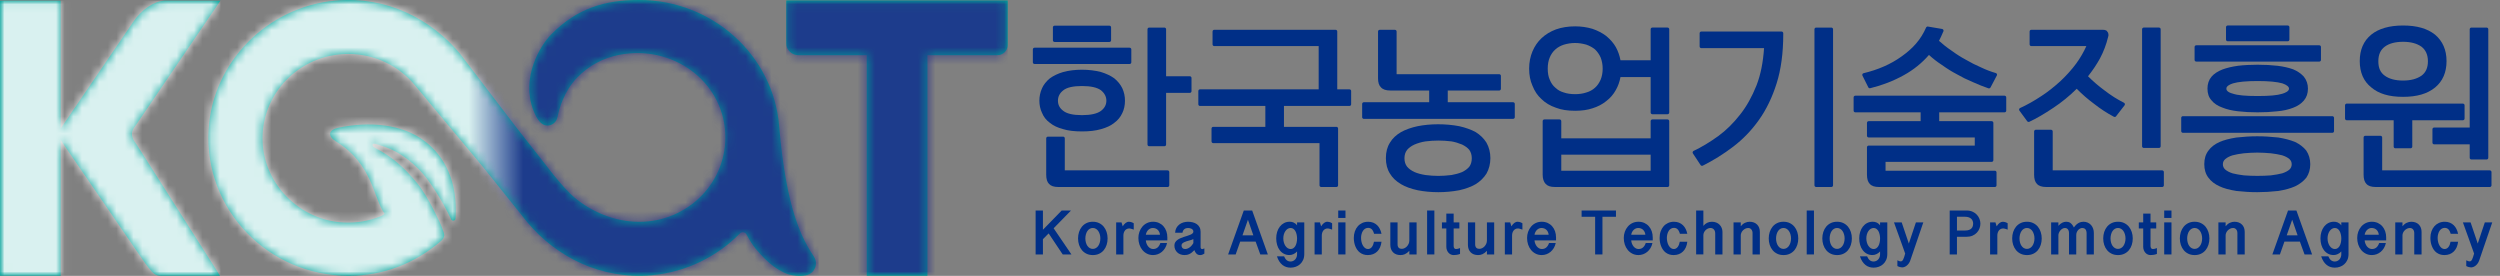 <svg width="290" height="32" viewBox="0 0 290 32" fill="none" xmlns="http://www.w3.org/2000/svg">
<rect x="0" y="0" width="290" height="32" fill="#808080" stroke="none"/>
<path fill-rule="evenodd" clip-rule="evenodd" d="M15.679 14.628C15.726 14.565 15.773 14.501 15.816 14.436L25.568 0.074H19.256C18.891 0.074 18.531 0.14 18.185 0.27C17.826 0.406 17.481 0.586 17.162 0.804C16.833 1.03 16.526 1.288 16.248 1.571C15.967 1.858 15.719 2.157 15.511 2.46L7.04 14.913V0.074H0V31.989H7.04V16.249L16.165 29.558C16.675 30.316 17.101 30.927 17.599 31.49C18.067 32.017 18.365 31.989 19.214 31.989H25.522L15.825 16.737C14.95 15.622 15.371 15.047 15.679 14.628Z" fill="#00A199"/>
<path fill-rule="evenodd" clip-rule="evenodd" d="M91.21 0.052V5.037C91.21 5.79 91.84 6.401 92.618 6.401H100.542V31.988H107.582V6.401H115.69C116.355 6.401 116.894 5.879 116.894 5.234V0.051L91.21 0.052Z" fill="#00A199"/>
<path fill-rule="evenodd" clip-rule="evenodd" d="M90.376 14.577C89.689 6.404 82.65 0.001 74.124 0.001C70.13 0.001 66.937 0.971 63.96 3.972C62.638 5.304 60.448 8.986 61.845 12.724C62.22 13.728 62.613 14.238 63.035 14.452C63.71 14.795 64.523 14.329 64.667 13.597C64.868 12.57 65.432 10.578 66.93 9.023C68.33 7.569 70.004 6.715 71.852 6.356C77.98 5.169 83.834 9.354 84.131 15.469C84.404 21.09 79.834 25.733 74.159 25.733C71.189 25.733 68.51 24.473 66.692 22.959C65.923 22.319 64.953 21.209 64.239 20.321L59.869 14.748L53.343 6.214C49.987 2.192 44.82 -0.468 38.927 0.069C31.002 0.792 24.666 7.217 24.201 15.033C23.649 24.302 31.129 31.988 40.434 31.988C44.413 31.988 48.05 30.625 51.176 27.936C51.258 27.866 51.654 27.524 51.493 27.035C51.393 26.729 51.275 26.421 51.151 26.109C51.148 26.108 49.711 22.829 48.383 21.242C46.863 19.425 45.597 18.245 43.397 17.098C43.256 17.024 43.172 16.875 43.226 16.741C43.26 16.657 43.422 16.653 43.584 16.698C45.042 17.105 46.62 17.668 48.568 19.614C49.847 20.892 51.316 23.289 52.34 25.452C52.453 25.694 52.821 25.622 52.838 25.356C53.12 21.098 51.592 18.118 49.231 16.35C46.625 14.398 42.909 14.052 39.26 14.816C38.072 15.064 37.971 15.787 39.001 16.421C43.224 19.02 43.283 22.888 44.615 24.801C44.445 24.982 44.198 25.074 44.099 25.114C42.77 25.641 41.303 25.901 39.764 25.808C34.765 25.503 30.698 21.437 30.461 16.518C30.191 10.899 34.743 6.258 40.398 6.258C43.489 6.258 46.25 7.643 48.075 9.819L56.004 19.333L61.167 25.776C64.534 29.798 69.72 32.458 75.633 31.921C79.609 31.559 83.175 29.765 85.815 27.092C86.05 26.855 86.444 26.907 86.6 27.201C86.968 27.899 87.337 28.468 87.703 28.905C88.434 29.776 89.13 30.451 89.789 30.933C90.588 31.498 91.302 31.83 91.934 31.929C92.565 32.027 93.103 32.023 93.549 31.919L93.564 31.915C94.505 31.692 94.955 30.602 94.425 29.793C93.082 27.741 91.21 24.488 90.376 14.577Z" fill="#00A199"/>
<g opacity="0.85">
<mask id="mask0_527_4436" style="mask-type:luminance" maskUnits="userSpaceOnUse" x="0" y="0" width="117" height="32">
<path d="M116.894 0H0.002V31.998H116.894V0Z" fill="white"/>
</mask>
<g mask="url(#mask0_527_4436)">
<mask id="mask1_527_4436" style="mask-type:luminance" maskUnits="userSpaceOnUse" x="0" y="0" width="26" height="32">
<path d="M15.68 14.628C15.726 14.565 15.773 14.501 15.816 14.436L25.568 0.074H19.256C18.891 0.074 18.531 0.14 18.185 0.27C17.826 0.406 17.481 0.586 17.161 0.804C16.833 1.029 16.526 1.288 16.248 1.571C15.967 1.858 15.719 2.157 15.511 2.46L7.04 14.913V0.074H0V31.989H7.04V16.249L16.165 29.558C16.675 30.316 17.101 30.927 17.599 31.49C18.067 32.017 18.364 31.989 19.214 31.989H25.522L15.825 16.737C14.951 15.622 15.371 15.047 15.68 14.628Z" fill="white"/>
</mask>
<g mask="url(#mask1_527_4436)">
<path d="M25.567 0.074H0V32.016H25.567V0.074Z" fill="url(#paint0_linear_527_4436)"/>
</g>
</g>
<mask id="mask2_527_4436" style="mask-type:luminance" maskUnits="userSpaceOnUse" x="0" y="0" width="117" height="32">
<path d="M116.894 0H0.002V31.998H116.894V0Z" fill="white"/>
</mask>
<g mask="url(#mask2_527_4436)">
<mask id="mask3_527_4436" style="mask-type:luminance" maskUnits="userSpaceOnUse" x="91" y="0" width="26" height="32">
<path d="M91.21 0.051V5.037C91.21 5.79 91.84 6.401 92.618 6.401H100.543V31.988H107.583V6.401H115.69C116.354 6.401 116.894 5.878 116.894 5.234V0.051H91.21V0.051Z" fill="white"/>
</mask>
<g mask="url(#mask3_527_4436)">
<path d="M116.894 0.051H91.21V31.988H116.894V0.051Z" fill="url(#paint1_linear_527_4436)"/>
</g>
</g>
<mask id="mask4_527_4436" style="mask-type:luminance" maskUnits="userSpaceOnUse" x="0" y="0" width="117" height="32">
<path d="M116.894 0H0.002V31.998H116.894V0Z" fill="white"/>
</mask>
<g mask="url(#mask4_527_4436)">
<mask id="mask5_527_4436" style="mask-type:luminance" maskUnits="userSpaceOnUse" x="24" y="0" width="71" height="32">
<path d="M90.376 14.577C89.689 6.404 82.649 0.001 74.124 0.001C70.131 0.001 66.937 0.971 63.959 3.972C62.638 5.304 60.449 8.986 61.845 12.724C62.221 13.728 62.613 14.238 63.035 14.452C63.71 14.795 64.524 14.329 64.667 13.597C64.868 12.569 65.431 10.578 66.929 9.023C68.33 7.569 70.004 6.715 71.852 6.356C77.98 5.169 83.834 9.354 84.131 15.469C84.403 21.09 79.833 25.733 74.158 25.733C71.188 25.733 68.511 24.473 66.692 22.959C65.923 22.319 64.953 21.209 64.238 20.321L59.869 14.748L53.343 6.214C49.987 2.192 44.82 -0.468 38.927 0.069C31.002 0.792 24.666 7.217 24.201 15.033C23.65 24.302 31.129 31.988 40.434 31.988C44.413 31.988 48.05 30.625 51.175 27.936C51.257 27.866 51.654 27.524 51.493 27.035C51.394 26.729 51.274 26.421 51.151 26.109C51.149 26.108 49.712 22.829 48.384 21.242C46.864 19.425 45.597 18.245 43.397 17.098C43.257 17.024 43.173 16.875 43.227 16.74C43.261 16.657 43.422 16.653 43.585 16.698C45.043 17.105 46.62 17.668 48.568 19.614C49.848 20.892 51.317 23.289 52.34 25.452C52.454 25.694 52.821 25.622 52.839 25.356C53.121 21.098 51.593 18.118 49.231 16.35C46.626 14.398 42.91 14.052 39.261 14.816C38.072 15.064 37.971 15.787 39.001 16.421C43.224 19.02 43.284 22.888 44.616 24.801C44.446 24.982 44.199 25.074 44.099 25.114C42.771 25.641 41.304 25.901 39.764 25.808C34.767 25.502 30.699 21.437 30.462 16.518C30.191 10.899 34.744 6.258 40.399 6.258C43.489 6.258 46.251 7.643 48.075 9.818L56.005 19.333L61.167 25.776C64.535 29.798 69.72 32.458 75.634 31.921C79.609 31.559 83.175 29.765 85.817 27.092C86.051 26.855 86.445 26.907 86.6 27.201C86.97 27.899 87.338 28.468 87.704 28.905C88.435 29.776 89.131 30.451 89.79 30.933C90.589 31.498 91.303 31.83 91.934 31.929C92.565 32.027 93.104 32.023 93.55 31.919L93.565 31.915C94.506 31.692 94.956 30.602 94.426 29.793C93.082 27.741 91.21 24.487 90.376 14.577Z" fill="white"/>
</mask>
<g mask="url(#mask5_527_4436)">
<path d="M94.957 -0.469H23.65V32.458H94.957V-0.469Z" fill="url(#paint2_linear_527_4436)"/>
</g>
</g>
</g>
<path d="M135.439 19.762H123.516V16.047C123.516 15.939 123.432 15.851 123.323 15.851H121.556C121.448 15.851 121.36 15.939 121.36 16.047V20.258C121.36 20.756 121.468 21.108 121.681 21.327C121.897 21.572 122.25 21.692 122.76 21.692H135.439C135.551 21.692 135.637 21.606 135.637 21.496V19.961C135.637 19.852 135.551 19.762 135.439 19.762Z" fill="#002F87"/>
<path d="M123.323 14.979C123.907 15.16 124.622 15.246 125.513 15.246C126.377 15.246 127.1 15.159 127.716 14.981C128.375 14.799 128.882 14.557 129.252 14.251C129.662 13.958 129.976 13.576 130.186 13.12C130.394 12.695 130.497 12.209 130.497 11.676C130.497 11.166 130.394 10.681 130.186 10.235C129.98 9.809 129.669 9.424 129.252 9.082C128.847 8.79 128.319 8.538 127.714 8.354C127.03 8.178 126.289 8.087 125.513 8.087C124.706 8.087 123.973 8.178 123.325 8.356C122.731 8.531 122.217 8.775 121.781 9.09C121.364 9.435 121.057 9.824 120.874 10.241C120.667 10.707 120.567 11.177 120.567 11.676C120.567 12.192 120.673 12.684 120.872 13.086C121.057 13.553 121.368 13.944 121.781 14.243C122.18 14.572 122.671 14.806 123.323 14.979ZM122.722 11.676C122.722 11.198 122.931 10.793 123.348 10.472C123.757 10.144 124.485 9.979 125.512 9.979C126.532 9.979 127.274 10.146 127.714 10.472C128.129 10.811 128.34 11.216 128.34 11.676C128.34 12.148 128.135 12.536 127.72 12.857C127.274 13.189 126.532 13.356 125.512 13.356C124.484 13.356 123.756 13.191 123.339 12.857C122.927 12.552 122.722 12.169 122.722 11.676Z" fill="#002F87"/>
<path d="M138.017 8.845H135.268V3.395C135.268 3.286 135.181 3.198 135.07 3.198H133.305C133.196 3.198 133.109 3.287 133.109 3.395V16.766C133.109 16.877 133.197 16.962 133.305 16.962H135.07C135.182 16.962 135.268 16.876 135.268 16.766V10.774H138.017C138.129 10.774 138.215 10.688 138.215 10.58V9.045C138.215 8.934 138.129 8.845 138.017 8.845Z" fill="#002F87"/>
<path d="M122.332 4.869H128.692C128.801 4.869 128.887 4.78 128.887 4.67V3.175C128.887 3.065 128.801 2.979 128.692 2.979H122.332C122.222 2.979 122.136 3.065 122.136 3.175V4.67C122.136 4.78 122.222 4.869 122.332 4.869Z" fill="#002F87"/>
<path d="M131.233 7.226V5.729C131.233 5.621 131.146 5.533 131.037 5.533H120.006C119.896 5.533 119.81 5.622 119.81 5.729V7.226C119.81 7.337 119.897 7.424 120.006 7.424H131.037C131.146 7.424 131.233 7.336 131.233 7.226Z" fill="#002F87"/>
<path d="M156.535 10.363H155.122V3.654C155.122 3.545 155.035 3.456 154.928 3.456H140.851C140.743 3.456 140.656 3.545 140.656 3.654V5.15C140.656 5.258 140.743 5.346 140.851 5.346H152.966V10.363H139.202C139.092 10.363 139.006 10.451 139.006 10.559V12.094C139.006 12.205 139.093 12.292 139.202 12.292H146.781V14.713H140.733C140.624 14.713 140.537 14.802 140.537 14.909V16.405C140.537 16.515 140.624 16.603 140.733 16.603H153.063V21.496C153.063 21.605 153.149 21.692 153.259 21.692H155.021C155.132 21.692 155.218 21.604 155.218 21.496V14.909C155.218 14.801 155.131 14.713 155.021 14.713H148.94V12.292H156.535C156.647 12.292 156.733 12.205 156.733 12.094V10.559C156.733 10.45 156.647 10.363 156.535 10.363Z" fill="#002F87"/>
<path d="M175.519 11.858H167.94V10.499H173.912C174.02 10.499 174.105 10.41 174.105 10.299V8.802C174.105 8.694 174.019 8.606 173.912 8.606H162.006V3.654C162.006 3.545 161.92 3.459 161.811 3.459H160.049C159.937 3.459 159.851 3.545 159.851 3.654V9.082C159.851 9.577 159.968 9.926 160.189 10.13C160.403 10.374 160.766 10.499 161.269 10.499H165.785V11.858H158.204C158.097 11.858 158.01 11.947 158.01 12.057V13.593C158.01 13.702 158.097 13.788 158.204 13.788H175.518C175.63 13.788 175.716 13.701 175.716 13.593V12.057C175.716 11.947 175.63 11.858 175.519 11.858Z" fill="#002F87"/>
<path d="M171.172 15.317C170.638 15.031 170.002 14.802 169.275 14.638C167.69 14.337 165.911 14.345 164.446 14.638C163.694 14.801 163.05 15.029 162.524 15.32C161.943 15.662 161.52 16.064 161.24 16.54C160.923 17.029 160.763 17.637 160.763 18.343C160.763 19.049 160.923 19.654 161.235 20.138C161.52 20.621 161.943 21.024 162.524 21.366C163.033 21.67 163.662 21.897 164.449 22.068C165.192 22.216 166.001 22.293 166.852 22.293C167.676 22.293 168.49 22.216 169.281 22.068C170.034 21.896 170.654 21.666 171.183 21.362C171.711 21.028 172.119 20.631 172.432 20.137C172.73 19.614 172.884 18.992 172.884 18.343C172.884 17.693 172.73 17.073 172.426 16.541C172.119 16.056 171.712 15.656 171.172 15.317ZM170.726 18.363C170.726 18.748 170.63 19.07 170.443 19.334C170.24 19.578 169.964 19.785 169.609 19.957C169.234 20.111 168.817 20.226 168.381 20.302C167.234 20.44 166.427 20.436 165.352 20.303C164.858 20.224 164.432 20.111 164.084 19.959C163.716 19.788 163.432 19.584 163.227 19.34C163.019 19.073 162.918 18.753 162.918 18.363C162.918 17.97 163.019 17.653 163.221 17.39C163.429 17.143 163.713 16.936 164.08 16.767C164.475 16.597 164.904 16.473 165.346 16.403C165.887 16.337 166.366 16.305 166.852 16.305C167.33 16.305 167.818 16.337 168.369 16.401C168.772 16.47 169.174 16.591 169.595 16.763C169.963 16.942 170.24 17.148 170.436 17.379C170.629 17.656 170.726 17.978 170.726 18.363Z" fill="#002F87"/>
<path d="M193.434 3.197H191.672C191.561 3.197 191.475 3.285 191.475 3.393V6.989H187.977C187.869 6.435 187.695 5.937 187.44 5.471C187.181 5.014 186.817 4.591 186.321 4.174C185.866 3.828 185.346 3.556 184.727 3.344C184.089 3.153 183.411 3.057 182.714 3.057C181.899 3.057 181.153 3.175 180.491 3.41C179.843 3.653 179.28 3.995 178.819 4.428C178.369 4.847 178.016 5.368 177.762 5.97C177.511 6.576 177.38 7.244 177.38 7.964C177.38 8.71 177.511 9.374 177.761 9.931C178.012 10.576 178.359 11.089 178.814 11.496C179.255 11.931 179.821 12.27 180.49 12.497C181.106 12.736 181.834 12.85 182.714 12.85C183.486 12.85 184.146 12.756 184.729 12.562C185.341 12.371 185.866 12.101 186.319 11.732C186.776 11.39 187.166 10.942 187.44 10.434C187.696 9.984 187.871 9.492 187.977 8.937H191.475V13.052C191.475 13.163 191.562 13.251 191.672 13.251H193.434C193.544 13.251 193.632 13.162 193.632 13.052V3.393C193.632 3.286 193.544 3.197 193.434 3.197ZM182.714 10.922C182.213 10.922 181.79 10.861 181.41 10.729C181.02 10.621 180.698 10.439 180.417 10.168C180.137 9.936 179.921 9.627 179.77 9.242C179.614 8.9 179.537 8.471 179.537 7.965C179.537 7.455 179.614 7.031 179.773 6.661C179.921 6.299 180.14 5.988 180.42 5.736C180.697 5.488 181.023 5.308 181.412 5.18C181.852 5.05 182.276 4.987 182.714 4.987C183.131 4.987 183.559 5.052 184.007 5.176C184.4 5.312 184.745 5.503 185.019 5.73C185.288 5.986 185.507 6.301 185.672 6.659C185.83 7.065 185.91 7.504 185.91 7.965C185.91 8.425 185.828 8.87 185.674 9.242C185.507 9.625 185.29 9.939 185.022 10.174C184.743 10.428 184.403 10.618 184.009 10.73C183.621 10.858 183.196 10.922 182.714 10.922Z" fill="#002F87"/>
<path d="M193.434 13.854H191.671C191.562 13.854 191.475 13.943 191.475 14.053V16.049H181.108V14.053C181.108 13.942 181.02 13.854 180.91 13.854H179.148C179.036 13.854 178.949 13.943 178.949 14.053V20.258C178.949 20.734 179.069 21.096 179.29 21.326C179.506 21.572 179.859 21.692 180.368 21.692H193.435C193.545 21.692 193.63 21.603 193.63 21.496V14.053C193.629 13.943 193.544 13.854 193.434 13.854ZM191.475 19.802H181.108V17.94H191.475V19.802Z" fill="#002F87"/>
<path d="M212.437 3.198H210.676C210.565 3.198 210.477 3.286 210.477 3.394V21.496C210.477 21.603 210.566 21.691 210.676 21.691H212.437C212.549 21.691 212.634 21.603 212.634 21.496V3.394C212.634 3.286 212.548 3.198 212.437 3.198Z" fill="#002F87"/>
<path d="M206.658 3.657H197.354C197.243 3.657 197.157 3.745 197.157 3.854V5.388C197.157 5.5 197.244 5.586 197.354 5.586H204.63C204.519 7.244 204.237 8.654 203.762 9.887C203.24 11.208 202.596 12.353 201.852 13.292C201.083 14.279 200.229 15.12 199.315 15.788C198.318 16.505 197.383 17.065 196.457 17.505C196.403 17.531 196.367 17.576 196.352 17.629C196.334 17.684 196.344 17.743 196.374 17.793L197.268 19.149C197.305 19.206 197.368 19.238 197.433 19.238C197.46 19.238 197.493 19.23 197.522 19.217C198.751 18.605 199.935 17.867 201.042 17.021C202.172 16.164 203.177 15.124 204.027 13.926C204.893 12.714 205.586 11.278 206.092 9.66C206.601 8.05 206.857 6.14 206.857 3.974V3.854C206.856 3.745 206.77 3.657 206.658 3.657Z" fill="#002F87"/>
<path d="M216.722 10.128C216.763 10.211 216.86 10.254 216.945 10.233C218.339 9.892 219.655 9.384 220.853 8.715C221.958 8.109 222.936 7.319 223.76 6.373C224.226 6.8 224.708 7.174 225.219 7.506C225.903 7.992 226.454 8.334 226.998 8.613C227.552 8.936 228.172 9.242 228.838 9.519C229.462 9.801 230.073 10.045 230.658 10.245C230.681 10.252 230.7 10.255 230.721 10.255C230.792 10.255 230.86 10.217 230.897 10.152L231.634 8.754C231.662 8.701 231.665 8.639 231.64 8.585C231.616 8.53 231.571 8.489 231.515 8.474C230.948 8.314 230.378 8.095 229.811 7.824C229.192 7.555 228.597 7.258 228.044 6.931C227.494 6.64 226.923 6.277 226.334 5.843C225.831 5.507 225.36 5.133 224.925 4.736C225.001 4.598 225.078 4.441 225.165 4.244C225.221 4.105 225.286 3.968 225.351 3.822L225.438 3.633C225.459 3.577 225.457 3.516 225.428 3.459C225.399 3.407 225.35 3.37 225.288 3.359L223.642 3.08C223.556 3.065 223.466 3.112 223.427 3.196C223.131 3.876 222.739 4.506 222.257 5.06C221.794 5.592 221.248 6.078 220.583 6.548C219.944 7.006 219.257 7.394 218.544 7.704C217.802 8.031 217.027 8.286 216.175 8.491C216.116 8.504 216.065 8.543 216.041 8.6C216.018 8.654 216.018 8.716 216.043 8.77L216.722 10.128Z" fill="#002F87"/>
<path d="M232.526 11.1H215.213C215.105 11.1 215.019 11.189 215.019 11.298V12.834C215.019 12.943 215.105 13.031 215.213 13.031H222.794V14.054H216.763C216.654 14.054 216.568 14.143 216.568 14.253V15.747C216.568 15.856 216.655 15.944 216.763 15.944H229.073V16.888H216.763C216.654 16.888 216.568 16.977 216.568 17.085V20.257C216.568 20.754 216.674 21.107 216.89 21.325C217.103 21.572 217.456 21.693 217.967 21.693H231.402C231.511 21.693 231.597 21.605 231.597 21.496V19.998C231.597 19.891 231.51 19.803 231.402 19.803H218.724V18.778H231.033C231.143 18.778 231.23 18.69 231.23 18.581V14.253C231.23 14.143 231.142 14.054 231.033 14.054H224.948V13.032H232.527C232.638 13.032 232.724 12.943 232.724 12.835V11.299C232.724 11.188 232.637 11.1 232.526 11.1Z" fill="#002F87"/>
<path d="M240.9 10.298C241.541 10.946 242.195 11.514 242.896 12.032C243.66 12.633 244.42 13.127 245.213 13.546C245.299 13.593 245.403 13.57 245.46 13.493L246.448 12.217C246.484 12.169 246.5 12.108 246.484 12.053C246.471 11.993 246.434 11.947 246.38 11.918C245.607 11.529 244.851 11.053 244.14 10.501C243.44 9.987 242.792 9.432 242.21 8.849C242.767 8.14 243.222 7.464 243.595 6.779C244.006 6.014 244.327 5.178 244.549 4.256C244.551 4.236 244.559 4.21 244.566 4.181L244.587 4.071C244.587 3.999 244.572 3.937 244.548 3.825C244.538 3.791 244.52 3.76 244.496 3.737C244.468 3.707 244.443 3.668 244.4 3.603C244.383 3.575 244.356 3.553 244.327 3.538C244.221 3.483 244.094 3.455 243.948 3.455H235.629C235.522 3.455 235.435 3.544 235.435 3.652V5.147C235.435 5.256 235.522 5.345 235.629 5.345H242.018C241.703 6.049 241.307 6.727 240.844 7.366C240.331 8.061 239.736 8.723 239.027 9.395C238.257 10.096 237.535 10.665 236.818 11.131C235.96 11.702 235.143 12.16 234.325 12.534C234.271 12.558 234.233 12.606 234.219 12.664C234.204 12.721 234.215 12.782 234.25 12.829L235.16 14.068C235.199 14.117 235.258 14.146 235.318 14.146C235.347 14.146 235.374 14.141 235.401 14.129C236.23 13.74 237.148 13.207 238.2 12.499C239.145 11.876 240.051 11.136 240.9 10.298Z" fill="#002F87"/>
<path d="M250.811 19.762H238.114V15.248C238.114 15.14 238.028 15.052 237.919 15.052H236.155C236.044 15.052 235.957 15.141 235.957 15.248V20.258C235.957 20.755 236.065 21.107 236.278 21.324C236.49 21.567 236.851 21.692 237.356 21.692H250.811C250.923 21.692 251.008 21.605 251.008 21.496V19.96C251.008 19.852 250.922 19.762 250.811 19.762Z" fill="#002F87"/>
<path d="M248.678 17.162H250.442C250.551 17.162 250.637 17.073 250.637 16.965V3.394C250.637 3.285 250.551 3.197 250.442 3.197H248.678C248.568 3.197 248.482 3.286 248.482 3.394V16.965C248.482 17.073 248.568 17.162 248.678 17.162Z" fill="#002F87"/>
<path d="M254.767 7.144H269.036C269.148 7.144 269.232 7.055 269.232 6.947V5.45C269.232 5.342 269.148 5.253 269.036 5.253H254.767C254.657 5.253 254.571 5.342 254.571 5.45V6.947C254.571 7.055 254.657 7.144 254.767 7.144Z" fill="#002F87"/>
<path d="M258.413 4.789H265.374C265.486 4.789 265.572 4.7 265.572 4.592V3.154C265.572 3.045 265.485 2.957 265.374 2.957H258.413C258.303 2.957 258.217 3.046 258.217 3.154V4.592C258.217 4.7 258.303 4.789 258.413 4.789Z" fill="#002F87"/>
<path d="M264.176 7.629C263.473 7.548 262.702 7.509 261.883 7.509C261.059 7.509 260.295 7.548 259.607 7.63C258.901 7.731 258.309 7.87 257.796 8.062C257.245 8.279 256.822 8.561 256.54 8.893C256.225 9.259 256.066 9.728 256.066 10.28C256.066 10.85 256.223 11.298 256.536 11.639C256.823 12.001 257.249 12.284 257.794 12.477C258.305 12.687 258.9 12.828 259.611 12.909C260.295 12.99 261.059 13.031 261.883 13.031C262.701 13.031 263.472 12.99 264.17 12.909C264.851 12.85 265.472 12.71 266.003 12.5C266.519 12.309 266.937 12.028 267.248 11.664C267.563 11.295 267.721 10.828 267.721 10.28C267.721 9.754 267.562 9.29 267.244 8.889C266.915 8.529 266.5 8.244 265.999 8.038C265.463 7.847 264.848 7.709 264.176 7.629ZM265.525 10.28C265.525 10.576 265.107 10.766 264.752 10.873C264.177 11.057 263.268 11.139 261.883 11.139C260.481 11.139 259.576 11.057 259.026 10.869C258.261 10.673 258.261 10.376 258.261 10.28C258.261 10.192 258.261 9.919 259.033 9.668C259.607 9.494 260.593 9.4 261.884 9.4C263.169 9.4 264.133 9.492 264.75 9.668C265.242 9.832 265.525 10.056 265.525 10.28Z" fill="#002F87"/>
<path d="M266.224 16.465C265.685 16.246 265.055 16.078 264.289 15.951C262.516 15.76 261.134 15.762 259.411 15.953C258.605 16.082 257.973 16.252 257.481 16.466C256.914 16.716 256.477 17.054 256.183 17.464C255.86 17.881 255.696 18.412 255.696 19.042C255.696 19.671 255.86 20.202 256.178 20.613C256.478 21.028 256.914 21.365 257.475 21.614C257.955 21.843 258.57 22.013 259.421 22.152C260.282 22.248 261.055 22.293 261.844 22.293C262.615 22.293 263.413 22.248 264.298 22.15C265.091 22.018 265.703 21.848 266.231 21.614C266.752 21.366 267.186 21.034 267.535 20.612C267.839 20.163 267.991 19.634 267.991 19.043C267.991 18.457 267.831 17.914 267.522 17.46C267.187 17.048 266.753 16.716 266.224 16.465ZM261.845 17.701C262.382 17.701 262.915 17.741 263.41 17.78C263.901 17.837 264.344 17.916 264.715 18.01C265.077 18.122 265.364 18.272 265.57 18.447C265.754 18.62 265.837 18.809 265.837 19.061C265.837 19.303 265.746 19.509 265.575 19.671C265.361 19.852 265.076 19.999 264.722 20.11C264.346 20.203 263.906 20.285 263.418 20.343C262.442 20.42 261.286 20.422 260.297 20.343C259.799 20.282 259.359 20.203 258.996 20.112C258.633 19.999 258.346 19.852 258.134 19.671C257.949 19.509 257.853 19.305 257.853 19.061C257.853 18.807 257.942 18.62 258.134 18.453C258.346 18.272 258.633 18.122 258.988 18.015C259.363 17.916 259.805 17.837 260.289 17.78C260.835 17.737 261.329 17.701 261.845 17.701Z" fill="#002F87"/>
<path d="M270.55 13.476H253.217C253.106 13.476 253.021 13.564 253.021 13.673V15.208C253.021 15.319 253.107 15.405 253.217 15.405H270.55C270.662 15.405 270.748 15.318 270.748 15.208V13.673C270.748 13.564 270.662 13.476 270.55 13.476Z" fill="#002F87"/>
<path d="M277.665 17.006C277.665 17.114 277.751 17.202 277.863 17.202H279.625C279.737 17.202 279.824 17.113 279.824 17.006V13.948H285.694C285.806 13.948 285.891 13.86 285.891 13.752V12.217C285.891 12.106 285.805 12.018 285.694 12.018H272.219C272.111 12.018 272.023 12.107 272.023 12.217V13.752C272.023 13.861 272.112 13.948 272.219 13.948H277.665V17.006H277.665Z" fill="#002F87"/>
<path d="M288.815 19.762H276.332V15.948C276.332 15.838 276.246 15.75 276.138 15.75H274.371C274.263 15.75 274.177 15.839 274.177 15.948V20.258C274.177 20.755 274.283 21.107 274.498 21.324C274.705 21.567 275.07 21.692 275.575 21.692H288.815C288.927 21.692 289.014 21.605 289.014 21.496V19.96C289.013 19.852 288.927 19.762 288.815 19.762Z" fill="#002F87"/>
<path d="M282.163 14.989V16.547C282.163 16.656 282.25 16.744 282.36 16.744H286.486V18.304C286.486 18.412 286.573 18.501 286.682 18.501H288.445C288.555 18.501 288.641 18.412 288.641 18.304V3.393C288.641 3.286 288.554 3.198 288.445 3.198H286.682C286.573 3.198 286.486 3.287 286.486 3.393V14.793H282.36C282.25 14.793 282.163 14.882 282.163 14.989Z" fill="#002F87"/>
<path d="M278.754 11.234C280.364 11.234 281.578 10.88 282.466 10.153C283.349 9.433 283.798 8.4 283.798 7.087C283.798 5.792 283.349 4.762 282.463 4.018C281.566 3.306 280.354 2.958 278.754 2.958C277.171 2.958 275.928 3.316 275.061 4.02C274.176 4.744 273.731 5.777 273.731 7.087C273.731 8.404 274.176 9.429 275.057 10.129C275.919 10.873 277.129 11.234 278.754 11.234ZM276.642 5.409C277.148 5.037 277.857 4.848 278.754 4.848C279.639 4.848 280.339 5.034 280.88 5.407C281.384 5.792 281.639 6.364 281.639 7.105C281.639 7.863 281.391 8.412 280.89 8.78C280.339 9.159 279.639 9.344 278.754 9.344C277.857 9.344 277.148 9.155 276.637 8.782C276.125 8.417 275.887 7.886 275.887 7.105C275.887 6.343 276.134 5.786 276.642 5.409Z" fill="#002F87"/>
<path d="M120.979 24.42V26.65L123.155 24.42H124.236L122.222 26.479L124.286 29.515H123.273L121.643 27.075L120.979 27.744V29.515H120.132V24.42H120.979Z" fill="#002F87"/>
<path d="M125.054 27.659C125.054 27.396 125.093 27.147 125.168 26.911C125.246 26.677 125.357 26.471 125.502 26.294C125.648 26.118 125.827 25.978 126.04 25.876C126.25 25.773 126.493 25.723 126.766 25.723C127.037 25.723 127.28 25.773 127.492 25.876C127.706 25.978 127.884 26.118 128.031 26.294C128.177 26.471 128.288 26.677 128.365 26.911C128.443 27.147 128.481 27.396 128.481 27.659C128.481 27.924 128.443 28.174 128.367 28.407C128.291 28.642 128.18 28.846 128.036 29.022C127.89 29.197 127.712 29.335 127.499 29.436C127.286 29.538 127.043 29.588 126.773 29.588C126.5 29.588 126.256 29.538 126.043 29.436C125.83 29.335 125.652 29.197 125.505 29.022C125.36 28.846 125.247 28.642 125.17 28.407C125.093 28.174 125.054 27.923 125.054 27.659ZM125.902 27.659C125.902 27.824 125.923 27.981 125.963 28.129C126.003 28.276 126.059 28.404 126.133 28.514C126.208 28.624 126.299 28.711 126.406 28.775C126.514 28.84 126.635 28.872 126.766 28.872C126.9 28.872 127.02 28.84 127.127 28.775C127.235 28.711 127.325 28.624 127.401 28.514C127.477 28.404 127.536 28.276 127.578 28.129C127.619 27.982 127.641 27.825 127.641 27.659C127.641 27.496 127.62 27.341 127.578 27.195C127.536 27.046 127.477 26.918 127.401 26.805C127.325 26.694 127.235 26.607 127.127 26.543C127.02 26.479 126.9 26.445 126.766 26.445C126.635 26.445 126.514 26.479 126.406 26.543C126.299 26.607 126.208 26.694 126.133 26.805C126.059 26.918 126.003 27.046 125.963 27.195C125.923 27.34 125.902 27.496 125.902 27.659Z" fill="#002F87"/>
<path d="M129.474 25.796H130.095L130.235 26.253C130.344 26.08 130.457 25.948 130.577 25.858C130.696 25.769 130.824 25.723 130.964 25.723C131.008 25.723 131.078 25.733 131.171 25.751C131.265 25.769 131.378 25.817 131.513 25.895V26.636C131.424 26.602 131.349 26.575 131.288 26.558C131.225 26.539 131.174 26.526 131.132 26.518C131.09 26.51 131.059 26.505 131.037 26.503C131.014 26.502 130.998 26.501 130.987 26.501C130.882 26.501 130.786 26.523 130.703 26.567C130.619 26.611 130.549 26.67 130.491 26.743C130.435 26.818 130.392 26.905 130.361 27.002C130.331 27.099 130.314 27.202 130.314 27.309V29.515H129.475V25.796H129.474Z" fill="#002F87"/>
<path d="M132.915 27.885C132.927 28.02 132.956 28.148 133.004 28.269C133.051 28.39 133.114 28.497 133.188 28.589C133.264 28.68 133.349 28.752 133.447 28.805C133.545 28.859 133.652 28.886 133.764 28.886C133.969 28.886 134.141 28.827 134.276 28.711C134.415 28.595 134.522 28.421 134.602 28.191H135.376C135.332 28.41 135.256 28.607 135.149 28.78C135.043 28.952 134.918 29.098 134.775 29.218C134.628 29.337 134.469 29.429 134.296 29.493C134.118 29.556 133.941 29.587 133.757 29.587C133.496 29.587 133.26 29.534 133.05 29.426C132.838 29.319 132.661 29.175 132.513 28.995C132.365 28.815 132.252 28.604 132.172 28.365C132.092 28.126 132.053 27.872 132.053 27.608C132.053 27.359 132.092 27.121 132.172 26.893C132.252 26.666 132.365 26.465 132.513 26.292C132.661 26.116 132.838 25.978 133.05 25.876C133.26 25.774 133.496 25.722 133.757 25.722C134.01 25.722 134.238 25.77 134.442 25.862C134.646 25.957 134.82 26.085 134.965 26.249C135.108 26.412 135.219 26.604 135.297 26.826C135.374 27.047 135.413 27.288 135.413 27.546V27.885L132.915 27.885ZM134.559 27.232C134.548 27.115 134.519 27.009 134.474 26.913C134.428 26.816 134.372 26.734 134.3 26.664C134.227 26.595 134.143 26.541 134.046 26.503C133.947 26.466 133.841 26.447 133.725 26.447C133.621 26.447 133.523 26.468 133.431 26.51C133.341 26.553 133.259 26.61 133.187 26.68C133.116 26.751 133.058 26.834 133.011 26.93C132.964 27.026 132.933 27.128 132.916 27.232L134.559 27.232Z" fill="#002F87"/>
<path d="M139.707 29.416C139.64 29.46 139.577 29.493 139.524 29.517C139.47 29.54 139.423 29.556 139.384 29.568C139.346 29.579 139.311 29.585 139.282 29.586C139.251 29.587 139.226 29.587 139.206 29.587C139.118 29.587 139.038 29.573 138.968 29.543C138.898 29.512 138.835 29.47 138.781 29.416C138.729 29.363 138.683 29.302 138.643 29.233C138.604 29.166 138.571 29.092 138.548 29.015C138.441 29.129 138.339 29.223 138.245 29.297C138.147 29.372 138.053 29.43 137.96 29.473C137.867 29.515 137.774 29.545 137.682 29.562C137.589 29.579 137.493 29.587 137.392 29.587C137.23 29.587 137.079 29.561 136.938 29.509C136.797 29.457 136.672 29.383 136.569 29.285C136.464 29.188 136.381 29.07 136.321 28.936C136.261 28.8 136.23 28.65 136.23 28.481C136.23 28.337 136.262 28.214 136.325 28.109C136.387 28.003 136.471 27.913 136.576 27.836C136.677 27.756 136.795 27.691 136.928 27.634C137.059 27.578 137.193 27.527 137.331 27.482C137.467 27.439 137.601 27.395 137.734 27.355C137.865 27.316 137.983 27.272 138.087 27.227C138.19 27.182 138.273 27.13 138.335 27.073C138.398 27.015 138.43 26.947 138.43 26.867C138.43 26.789 138.411 26.723 138.37 26.67C138.332 26.617 138.282 26.574 138.221 26.54C138.161 26.507 138.093 26.484 138.019 26.469C137.945 26.454 137.873 26.447 137.803 26.447C137.729 26.447 137.657 26.459 137.587 26.479C137.517 26.499 137.454 26.532 137.394 26.575C137.336 26.619 137.288 26.676 137.248 26.745C137.208 26.815 137.181 26.898 137.169 26.995H136.313C136.324 26.778 136.376 26.591 136.466 26.431C136.556 26.271 136.67 26.139 136.809 26.035C136.946 25.929 137.101 25.852 137.275 25.801C137.449 25.75 137.625 25.724 137.804 25.724C137.994 25.724 138.179 25.746 138.358 25.79C138.534 25.834 138.691 25.903 138.827 25.998C138.963 26.092 139.069 26.213 139.15 26.361C139.229 26.508 139.269 26.684 139.269 26.888V28.7C139.269 28.744 139.285 28.788 139.317 28.831C139.349 28.872 139.395 28.894 139.454 28.894C139.462 28.894 139.487 28.891 139.532 28.882C139.575 28.874 139.635 28.851 139.707 28.811V29.416ZM138.431 27.736C138.376 27.767 138.305 27.797 138.216 27.824C138.129 27.851 138.033 27.877 137.932 27.904C137.828 27.932 137.727 27.961 137.622 27.994C137.518 28.027 137.426 28.064 137.342 28.108C137.259 28.15 137.19 28.199 137.137 28.257C137.084 28.314 137.058 28.381 137.058 28.46C137.058 28.535 137.069 28.599 137.094 28.652C137.116 28.707 137.148 28.751 137.187 28.787C137.226 28.822 137.271 28.848 137.321 28.863C137.372 28.879 137.421 28.887 137.473 28.887C137.638 28.887 137.806 28.829 137.972 28.715C138.142 28.601 138.294 28.429 138.43 28.199V27.736H138.431Z" fill="#002F87"/>
<path d="M145.252 24.42L147.069 29.515H146.195L145.653 28.024H143.863C143.78 28.271 143.692 28.519 143.6 28.771C143.508 29.024 143.422 29.272 143.338 29.515H142.462L144.279 24.42L145.252 24.42ZM144.761 25.49L144.127 27.302H145.389L144.761 25.49Z" fill="#002F87"/>
<path d="M151.296 29.47C151.296 29.731 151.251 29.959 151.162 30.155C151.074 30.35 150.955 30.516 150.807 30.648C150.66 30.781 150.49 30.881 150.3 30.947C150.109 31.015 149.91 31.048 149.706 31.048C149.528 31.048 149.36 31.022 149.202 30.971C149.044 30.921 148.897 30.841 148.764 30.734C148.627 30.627 148.506 30.491 148.399 30.326C148.29 30.162 148.201 29.966 148.127 29.737H148.952C149.044 29.949 149.15 30.102 149.271 30.194C149.395 30.288 149.538 30.336 149.705 30.336C149.807 30.336 149.904 30.316 149.997 30.272C150.087 30.232 150.168 30.174 150.238 30.1C150.305 30.025 150.36 29.938 150.399 29.835C150.438 29.733 150.458 29.62 150.458 29.498V29.169C150.34 29.302 150.201 29.404 150.047 29.476C149.89 29.549 149.735 29.585 149.581 29.585C149.338 29.585 149.122 29.537 148.93 29.434C148.738 29.333 148.576 29.195 148.445 29.02C148.312 28.845 148.212 28.639 148.144 28.404C148.076 28.17 148.041 27.918 148.041 27.65C148.041 27.384 148.077 27.135 148.148 26.901C148.221 26.668 148.326 26.463 148.461 26.288C148.596 26.113 148.761 25.975 148.951 25.874C149.142 25.773 149.358 25.722 149.596 25.722C149.659 25.722 149.727 25.726 149.798 25.735C149.868 25.743 149.938 25.763 150.013 25.792C150.087 25.821 150.161 25.863 150.237 25.919C150.311 25.973 150.385 26.047 150.459 26.139V25.796H151.296V29.47ZM150.459 27.616C150.453 27.455 150.435 27.304 150.399 27.163C150.364 27.022 150.317 26.898 150.253 26.792C150.191 26.686 150.115 26.602 150.024 26.54C149.934 26.479 149.83 26.446 149.714 26.446C149.592 26.446 149.48 26.479 149.375 26.542C149.272 26.605 149.183 26.692 149.108 26.801C149.032 26.911 148.971 27.039 148.928 27.185C148.886 27.332 148.865 27.487 148.865 27.653C148.865 27.821 148.886 27.979 148.928 28.13C148.971 28.278 149.032 28.41 149.108 28.523C149.183 28.634 149.273 28.723 149.375 28.789C149.48 28.854 149.591 28.888 149.714 28.888C149.833 28.888 149.938 28.855 150.03 28.791C150.123 28.727 150.201 28.639 150.265 28.529C150.328 28.42 150.375 28.291 150.408 28.142C150.442 27.995 150.459 27.835 150.459 27.668V27.616Z" fill="#002F87"/>
<path d="M152.49 25.796H153.111L153.25 26.253C153.36 26.08 153.473 25.948 153.593 25.858C153.71 25.769 153.84 25.723 153.979 25.723C154.023 25.723 154.092 25.733 154.186 25.751C154.281 25.769 154.394 25.817 154.527 25.895V26.636C154.439 26.602 154.365 26.575 154.303 26.558C154.241 26.539 154.189 26.526 154.147 26.518C154.105 26.51 154.074 26.505 154.051 26.503C154.029 26.502 154.012 26.501 154.004 26.501C153.898 26.501 153.802 26.523 153.718 26.567C153.634 26.611 153.564 26.67 153.508 26.743C153.45 26.818 153.406 26.905 153.375 27.002C153.345 27.099 153.329 27.202 153.329 27.309V29.515H152.491V25.796H152.49Z" fill="#002F87"/>
<path d="M156.076 25.281H155.234V24.42H156.076V25.281ZM156.076 29.515H155.234V25.797H156.076V29.515Z" fill="#002F87"/>
<path d="M159.394 27.122C159.329 26.879 159.237 26.703 159.127 26.596C159.013 26.486 158.87 26.433 158.699 26.433C158.572 26.433 158.457 26.464 158.353 26.529C158.253 26.592 158.166 26.678 158.097 26.785C158.027 26.893 157.975 27.017 157.939 27.159C157.901 27.3 157.883 27.447 157.883 27.6C157.883 27.764 157.901 27.922 157.939 28.075C157.975 28.229 158.027 28.366 158.1 28.485C158.169 28.607 158.254 28.703 158.352 28.777C158.452 28.85 158.562 28.887 158.687 28.887C158.782 28.887 158.87 28.865 158.948 28.819C159.024 28.774 159.093 28.713 159.149 28.636C159.206 28.556 159.254 28.467 159.292 28.366C159.331 28.266 159.359 28.158 159.381 28.043H160.255C160.226 28.284 160.169 28.501 160.085 28.692C159.999 28.882 159.889 29.044 159.752 29.177C159.616 29.31 159.457 29.412 159.275 29.482C159.093 29.553 158.889 29.588 158.665 29.588C158.48 29.588 158.31 29.561 158.156 29.51C158.003 29.457 157.866 29.386 157.747 29.294C157.626 29.202 157.522 29.095 157.434 28.968C157.346 28.84 157.273 28.703 157.215 28.557C157.156 28.409 157.113 28.255 157.085 28.093C157.056 27.93 157.042 27.767 157.042 27.601C157.042 27.328 157.081 27.077 157.162 26.847C157.24 26.616 157.354 26.42 157.5 26.253C157.643 26.088 157.819 25.958 158.023 25.864C158.227 25.77 158.456 25.724 158.707 25.724C158.928 25.724 159.125 25.761 159.299 25.832C159.473 25.904 159.624 26.002 159.752 26.127C159.881 26.252 159.987 26.401 160.069 26.571C160.152 26.741 160.215 26.925 160.256 27.122H159.394Z" fill="#002F87"/>
<path d="M164.325 29.515H163.484V29.095C163.393 29.19 163.306 29.269 163.219 29.333C163.134 29.396 163.049 29.447 162.967 29.485C162.883 29.522 162.798 29.549 162.714 29.565C162.629 29.58 162.541 29.588 162.449 29.588C162.269 29.588 162.107 29.56 161.96 29.504C161.816 29.448 161.693 29.369 161.592 29.265C161.491 29.161 161.413 29.038 161.359 28.893C161.306 28.748 161.279 28.586 161.279 28.408V25.797H162.118V28.34C162.118 28.436 162.13 28.518 162.155 28.585C162.18 28.653 162.215 28.706 162.258 28.748C162.303 28.789 162.355 28.82 162.416 28.838C162.477 28.855 162.542 28.864 162.61 28.864C162.719 28.864 162.827 28.838 162.931 28.785C163.035 28.734 163.129 28.663 163.211 28.575C163.293 28.485 163.357 28.383 163.408 28.266C163.458 28.148 163.483 28.024 163.483 27.893V25.797H164.325L164.325 29.515Z" fill="#002F87"/>
<path d="M166.386 24.42H165.544V29.515H166.386V24.42Z" fill="#002F87"/>
<path d="M168.623 24.774V25.797H169.286V26.502H168.623V28.529C168.623 28.631 168.645 28.716 168.69 28.784C168.736 28.852 168.801 28.887 168.883 28.887C168.909 28.887 168.961 28.881 169.041 28.872C169.119 28.862 169.227 28.831 169.364 28.774V29.457C169.219 29.512 169.08 29.549 168.946 29.565C168.814 29.58 168.705 29.588 168.623 29.588C168.508 29.588 168.401 29.565 168.298 29.519C168.197 29.473 168.106 29.408 168.028 29.321C167.952 29.236 167.889 29.134 167.844 29.015C167.798 28.896 167.774 28.764 167.774 28.617V26.503H167.265V25.798H167.774V24.775L168.623 24.774Z" fill="#002F87"/>
<path d="M173.326 29.515H172.484V29.095C172.394 29.19 172.306 29.269 172.22 29.333C172.133 29.396 172.05 29.447 171.967 29.485C171.883 29.522 171.799 29.549 171.714 29.565C171.629 29.58 171.539 29.588 171.448 29.588C171.27 29.588 171.106 29.56 170.96 29.504C170.816 29.448 170.693 29.369 170.592 29.265C170.491 29.161 170.413 29.038 170.36 28.893C170.307 28.748 170.279 28.586 170.279 28.408V25.797H171.118V28.34C171.118 28.436 171.13 28.518 171.156 28.585C171.18 28.653 171.214 28.706 171.259 28.748C171.302 28.789 171.355 28.82 171.416 28.838C171.476 28.855 171.541 28.864 171.609 28.864C171.72 28.864 171.827 28.838 171.93 28.785C172.035 28.734 172.128 28.663 172.21 28.575C172.292 28.485 172.359 28.383 172.408 28.266C172.459 28.148 172.483 28.024 172.483 27.893V25.797H173.325V29.515H173.326Z" fill="#002F87"/>
<path d="M174.561 25.796H175.182L175.321 26.253C175.431 26.08 175.545 25.948 175.663 25.858C175.783 25.769 175.911 25.723 176.05 25.723C176.095 25.723 176.165 25.733 176.258 25.751C176.352 25.769 176.466 25.817 176.6 25.895V26.636C176.511 26.602 176.435 26.575 176.375 26.558C176.312 26.539 176.261 26.526 176.219 26.518C176.177 26.51 176.146 26.505 176.122 26.503C176.1 26.502 176.085 26.501 176.075 26.501C175.968 26.501 175.872 26.523 175.79 26.567C175.706 26.611 175.636 26.67 175.579 26.743C175.521 26.818 175.477 26.905 175.446 27.002C175.417 27.099 175.401 27.202 175.401 27.309V29.515H174.561V25.796H174.561Z" fill="#002F87"/>
<path d="M178.002 27.885C178.014 28.02 178.043 28.148 178.091 28.269C178.14 28.39 178.2 28.497 178.275 28.589C178.35 28.68 178.435 28.752 178.534 28.805C178.632 28.859 178.737 28.886 178.851 28.886C179.056 28.886 179.228 28.827 179.363 28.711C179.502 28.595 179.609 28.421 179.689 28.191H180.463C180.419 28.41 180.343 28.607 180.236 28.78C180.132 28.952 180.005 29.098 179.862 29.218C179.715 29.337 179.556 29.429 179.382 29.493C179.205 29.556 179.028 29.587 178.843 29.587C178.583 29.587 178.347 29.534 178.136 29.426C177.925 29.319 177.748 29.175 177.6 28.995C177.452 28.815 177.339 28.604 177.259 28.365C177.179 28.126 177.14 27.872 177.14 27.608C177.14 27.359 177.179 27.121 177.259 26.893C177.339 26.666 177.452 26.465 177.6 26.292C177.748 26.116 177.925 25.978 178.136 25.876C178.347 25.774 178.583 25.722 178.843 25.722C179.095 25.722 179.324 25.77 179.529 25.862C179.734 25.957 179.907 26.085 180.051 26.249C180.195 26.412 180.306 26.604 180.384 26.826C180.461 27.047 180.5 27.288 180.5 27.546V27.885L178.002 27.885ZM179.645 27.232C179.634 27.115 179.605 27.009 179.56 26.913C179.514 26.816 179.458 26.734 179.386 26.664C179.314 26.595 179.228 26.541 179.132 26.503C179.034 26.466 178.927 26.447 178.811 26.447C178.707 26.447 178.609 26.468 178.517 26.51C178.427 26.553 178.345 26.61 178.273 26.68C178.202 26.751 178.144 26.834 178.097 26.93C178.05 27.026 178.018 27.128 178.003 27.232L179.645 27.232Z" fill="#002F87"/>
<path d="M187.452 24.42V25.146H185.884V29.515H185.036V25.146H183.466V24.42H187.452Z" fill="#002F87"/>
<path d="M189.22 27.885C189.232 28.02 189.262 28.148 189.309 28.269C189.358 28.39 189.419 28.497 189.493 28.589C189.569 28.68 189.655 28.752 189.752 28.805C189.85 28.859 189.956 28.886 190.069 28.886C190.275 28.886 190.445 28.827 190.58 28.711C190.719 28.595 190.827 28.421 190.907 28.191H191.681C191.636 28.41 191.562 28.607 191.454 28.78C191.349 28.952 191.223 29.098 191.08 29.218C190.933 29.337 190.774 29.429 190.599 29.493C190.424 29.556 190.246 29.587 190.062 29.587C189.801 29.587 189.566 29.534 189.354 29.426C189.143 29.319 188.965 29.175 188.818 28.995C188.67 28.815 188.556 28.604 188.476 28.365C188.397 28.126 188.358 27.872 188.358 27.608C188.358 27.359 188.397 27.121 188.476 26.893C188.556 26.666 188.669 26.465 188.818 26.292C188.965 26.116 189.143 25.978 189.354 25.876C189.566 25.774 189.801 25.722 190.062 25.722C190.313 25.722 190.541 25.77 190.747 25.862C190.952 25.957 191.125 26.085 191.268 26.249C191.412 26.412 191.523 26.604 191.601 26.826C191.678 27.047 191.717 27.288 191.717 27.546V27.885L189.22 27.885ZM190.863 27.232C190.853 27.115 190.824 27.009 190.778 26.913C190.733 26.816 190.676 26.734 190.604 26.664C190.533 26.595 190.448 26.541 190.35 26.503C190.252 26.466 190.146 26.447 190.03 26.447C189.926 26.447 189.827 26.468 189.736 26.51C189.646 26.553 189.563 26.61 189.492 26.68C189.421 26.751 189.363 26.834 189.315 26.93C189.269 27.026 189.237 27.128 189.221 27.232L190.863 27.232Z" fill="#002F87"/>
<path d="M194.868 27.122C194.803 26.879 194.71 26.703 194.6 26.596C194.486 26.486 194.344 26.433 194.173 26.433C194.044 26.433 193.93 26.464 193.827 26.529C193.726 26.592 193.639 26.678 193.571 26.785C193.501 26.893 193.449 27.017 193.412 27.159C193.374 27.3 193.356 27.447 193.356 27.6C193.356 27.764 193.374 27.922 193.412 28.075C193.449 28.229 193.501 28.366 193.572 28.485C193.642 28.607 193.727 28.703 193.824 28.777C193.924 28.85 194.035 28.887 194.159 28.887C194.256 28.887 194.344 28.865 194.42 28.819C194.498 28.774 194.566 28.713 194.622 28.636C194.68 28.556 194.728 28.467 194.765 28.366C194.804 28.266 194.832 28.158 194.854 28.043H195.728C195.699 28.284 195.643 28.501 195.559 28.692C195.471 28.882 195.362 29.044 195.225 29.177C195.09 29.31 194.93 29.412 194.747 29.482C194.565 29.553 194.363 29.588 194.138 29.588C193.952 29.588 193.782 29.561 193.63 29.51C193.477 29.457 193.339 29.386 193.219 29.294C193.099 29.202 192.995 29.095 192.907 28.968C192.819 28.84 192.747 28.703 192.689 28.557C192.63 28.409 192.586 28.255 192.558 28.093C192.53 27.93 192.516 27.767 192.516 27.601C192.516 27.328 192.554 27.077 192.635 26.847C192.714 26.616 192.827 26.42 192.973 26.253C193.116 26.088 193.292 25.958 193.496 25.864C193.7 25.771 193.929 25.724 194.18 25.724C194.402 25.724 194.6 25.761 194.773 25.832C194.946 25.904 195.097 26.002 195.225 26.127C195.353 26.252 195.459 26.401 195.543 26.571C195.625 26.741 195.688 26.925 195.728 27.122H194.868Z" fill="#002F87"/>
<path d="M197.591 24.42V26.201C197.853 25.883 198.184 25.724 198.586 25.724C198.771 25.724 198.938 25.754 199.089 25.815C199.239 25.876 199.366 25.959 199.472 26.067C199.578 26.174 199.66 26.299 199.719 26.444C199.777 26.587 199.806 26.741 199.806 26.903V29.515H198.965V27.097C198.965 26.982 198.948 26.884 198.919 26.8C198.887 26.717 198.845 26.65 198.795 26.598C198.743 26.547 198.685 26.509 198.618 26.484C198.552 26.458 198.484 26.446 198.41 26.446C198.315 26.446 198.217 26.469 198.119 26.512C198.022 26.555 197.933 26.616 197.854 26.692C197.775 26.77 197.712 26.859 197.663 26.962C197.615 27.067 197.59 27.177 197.59 27.293V29.514H196.752V24.419H197.591V24.42Z" fill="#002F87"/>
<path d="M201.09 25.796H201.929V26.238C202.084 26.056 202.248 25.924 202.424 25.844C202.597 25.764 202.775 25.723 202.952 25.723C203.139 25.723 203.303 25.753 203.45 25.808C203.595 25.864 203.72 25.944 203.824 26.048C203.928 26.152 204.006 26.275 204.061 26.419C204.115 26.565 204.143 26.726 204.143 26.904V29.516H203.295V27.039C203.295 26.946 203.282 26.864 203.256 26.791C203.229 26.718 203.194 26.656 203.15 26.605C203.106 26.553 203.055 26.515 202.991 26.488C202.929 26.461 202.863 26.448 202.792 26.448C202.68 26.448 202.573 26.473 202.468 26.521C202.366 26.571 202.273 26.634 202.192 26.714C202.112 26.795 202.048 26.887 202 26.99C201.953 27.093 201.929 27.201 201.929 27.309V29.516H201.09V25.796Z" fill="#002F87"/>
<path d="M205.173 27.659C205.173 27.396 205.211 27.147 205.287 26.911C205.364 26.677 205.476 26.471 205.621 26.294C205.766 26.118 205.945 25.978 206.158 25.876C206.369 25.773 206.611 25.723 206.884 25.723C207.156 25.723 207.397 25.773 207.61 25.876C207.824 25.978 208.002 26.118 208.149 26.294C208.295 26.471 208.407 26.677 208.484 26.911C208.561 27.147 208.599 27.396 208.599 27.659C208.599 27.924 208.562 28.174 208.485 28.407C208.41 28.642 208.298 28.846 208.154 29.022C208.008 29.197 207.831 29.335 207.617 29.436C207.404 29.538 207.162 29.588 206.891 29.588C206.618 29.588 206.374 29.538 206.161 29.436C205.948 29.335 205.77 29.197 205.623 29.022C205.479 28.846 205.366 28.642 205.288 28.407C205.212 28.174 205.173 27.923 205.173 27.659ZM206.022 27.659C206.022 27.824 206.043 27.981 206.082 28.129C206.122 28.276 206.178 28.404 206.253 28.514C206.327 28.624 206.418 28.711 206.525 28.775C206.633 28.84 206.753 28.872 206.885 28.872C207.018 28.872 207.139 28.84 207.245 28.775C207.354 28.711 207.444 28.624 207.521 28.514C207.596 28.404 207.654 28.276 207.696 28.129C207.738 27.982 207.76 27.825 207.76 27.659C207.76 27.496 207.738 27.341 207.696 27.195C207.654 27.046 207.596 26.918 207.521 26.805C207.444 26.694 207.354 26.607 207.245 26.543C207.139 26.479 207.018 26.445 206.885 26.445C206.753 26.445 206.633 26.479 206.525 26.543C206.418 26.607 206.327 26.694 206.253 26.805C206.178 26.918 206.122 27.046 206.082 27.195C206.043 27.34 206.022 27.496 206.022 27.659Z" fill="#002F87"/>
<path d="M210.419 24.42H209.578V29.515H210.419V24.42Z" fill="#002F87"/>
<path d="M211.389 27.659C211.389 27.396 211.427 27.147 211.504 26.911C211.58 26.677 211.69 26.471 211.837 26.294C211.983 26.118 212.161 25.978 212.374 25.876C212.586 25.773 212.828 25.723 213.101 25.723C213.372 25.723 213.614 25.773 213.826 25.876C214.04 25.978 214.219 26.118 214.366 26.294C214.511 26.471 214.623 26.677 214.701 26.911C214.778 27.147 214.816 27.396 214.816 27.659C214.816 27.924 214.777 28.174 214.702 28.407C214.625 28.642 214.516 28.846 214.369 29.022C214.226 29.197 214.047 29.335 213.833 29.436C213.62 29.538 213.379 29.588 213.107 29.588C212.834 29.588 212.591 29.538 212.378 29.436C212.165 29.335 211.987 29.197 211.841 29.022C211.694 28.846 211.582 28.642 211.505 28.407C211.428 28.174 211.389 27.923 211.389 27.659ZM212.239 27.659C212.239 27.824 212.259 27.981 212.299 28.129C212.338 28.276 212.394 28.404 212.467 28.514C212.544 28.624 212.634 28.711 212.742 28.775C212.849 28.84 212.969 28.872 213.102 28.872C213.234 28.872 213.355 28.84 213.462 28.775C213.569 28.711 213.66 28.624 213.736 28.514C213.813 28.404 213.872 28.276 213.912 28.129C213.954 27.982 213.976 27.825 213.976 27.659C213.976 27.496 213.955 27.341 213.912 27.195C213.872 27.046 213.813 26.918 213.736 26.805C213.66 26.694 213.569 26.607 213.462 26.543C213.355 26.478 213.234 26.445 213.102 26.445C212.969 26.445 212.849 26.479 212.742 26.543C212.634 26.607 212.544 26.694 212.467 26.805C212.394 26.918 212.338 27.046 212.299 27.195C212.259 27.34 212.239 27.496 212.239 27.659Z" fill="#002F87"/>
<path d="M218.927 29.47C218.927 29.731 218.883 29.959 218.793 30.155C218.704 30.35 218.587 30.516 218.438 30.648C218.291 30.781 218.121 30.881 217.93 30.947C217.74 31.015 217.541 31.048 217.336 31.048C217.158 31.048 216.991 31.022 216.832 30.971C216.674 30.921 216.527 30.841 216.393 30.734C216.258 30.627 216.136 30.491 216.029 30.326C215.921 30.162 215.831 29.966 215.757 29.737H216.583C216.674 29.949 216.782 30.102 216.902 30.194C217.026 30.288 217.169 30.336 217.335 30.336C217.438 30.336 217.534 30.316 217.628 30.272C217.717 30.232 217.798 30.174 217.868 30.1C217.936 30.025 217.99 29.938 218.029 29.835C218.068 29.733 218.088 29.62 218.088 29.498V29.169C217.97 29.302 217.832 29.404 217.676 29.476C217.52 29.549 217.365 29.585 217.211 29.585C216.968 29.585 216.752 29.537 216.56 29.434C216.369 29.333 216.208 29.195 216.076 29.02C215.943 28.845 215.842 28.639 215.773 28.404C215.705 28.17 215.671 27.918 215.671 27.65C215.671 27.384 215.707 27.135 215.779 26.901C215.852 26.668 215.956 26.463 216.091 26.288C216.229 26.113 216.391 25.975 216.582 25.874C216.773 25.773 216.989 25.722 217.227 25.722C217.29 25.722 217.357 25.726 217.429 25.735C217.499 25.743 217.569 25.763 217.643 25.792C217.718 25.821 217.791 25.863 217.867 25.919C217.942 25.973 218.016 26.047 218.088 26.139V25.796H218.927V29.47ZM218.088 27.616C218.083 27.455 218.065 27.304 218.029 27.163C217.995 27.022 217.948 26.898 217.884 26.792C217.821 26.686 217.745 26.602 217.654 26.54C217.563 26.479 217.461 26.446 217.344 26.446C217.223 26.446 217.11 26.479 217.006 26.542C216.903 26.605 216.814 26.692 216.737 26.801C216.66 26.911 216.601 27.039 216.559 27.185C216.516 27.332 216.495 27.487 216.495 27.653C216.495 27.821 216.516 27.979 216.559 28.13C216.601 28.278 216.66 28.41 216.737 28.523C216.814 28.634 216.903 28.723 217.006 28.789C217.11 28.854 217.222 28.888 217.344 28.888C217.463 28.888 217.567 28.855 217.662 28.791C217.753 28.727 217.831 28.639 217.894 28.529C217.957 28.42 218.006 28.291 218.038 28.142C218.072 27.995 218.088 27.835 218.088 27.668L218.088 27.616Z" fill="#002F87"/>
<path d="M221.425 28.251L222.245 25.797H223.105L221.6 30.195C221.55 30.338 221.488 30.462 221.412 30.565C221.338 30.668 221.257 30.755 221.17 30.82C221.085 30.888 220.996 30.937 220.904 30.971C220.814 31.003 220.73 31.019 220.651 31.019C220.582 31.019 220.495 31.006 220.391 30.98C220.287 30.953 220.187 30.914 220.096 30.862V30.195C220.184 30.243 220.262 30.277 220.327 30.294C220.391 30.313 220.444 30.322 220.485 30.322C220.544 30.322 220.596 30.304 220.642 30.268C220.687 30.233 220.728 30.18 220.766 30.104C220.805 30.03 220.842 29.937 220.88 29.825C220.916 29.71 220.957 29.575 221.001 29.416C220.97 29.331 220.939 29.243 220.906 29.151C220.875 29.061 220.838 28.952 220.792 28.826C220.749 28.701 220.696 28.554 220.635 28.385C220.575 28.215 220.501 28.01 220.415 27.77C220.328 27.53 220.226 27.249 220.11 26.926C219.993 26.603 219.858 26.227 219.702 25.796H220.595L221.425 28.251Z" fill="#002F87"/>
<path d="M226.165 24.42H228.131C228.387 24.42 228.616 24.464 228.814 24.555C229.012 24.645 229.179 24.763 229.314 24.907C229.451 25.053 229.552 25.215 229.62 25.395C229.69 25.575 229.726 25.757 229.726 25.939C229.726 26.131 229.69 26.32 229.619 26.504C229.549 26.688 229.448 26.851 229.31 26.994C229.176 27.136 229.009 27.251 228.812 27.337C228.616 27.423 228.387 27.466 228.131 27.466H227.007V29.515H226.165V24.42H226.165ZM227.008 26.739H227.956C228.129 26.739 228.275 26.718 228.393 26.677C228.511 26.636 228.606 26.579 228.678 26.506C228.751 26.434 228.803 26.349 228.836 26.251C228.868 26.151 228.884 26.046 228.884 25.931C228.884 25.818 228.865 25.711 228.825 25.616C228.785 25.52 228.727 25.436 228.648 25.367C228.571 25.297 228.473 25.244 228.358 25.204C228.242 25.165 228.108 25.145 227.956 25.145H227.008V26.739Z" fill="#002F87"/>
<path d="M230.851 25.796H231.471L231.611 26.253C231.72 26.08 231.834 25.948 231.953 25.858C232.072 25.769 232.201 25.723 232.34 25.723C232.385 25.723 232.453 25.733 232.548 25.751C232.641 25.769 232.755 25.817 232.888 25.895V26.636C232.8 26.602 232.726 26.575 232.665 26.558C232.602 26.539 232.551 26.526 232.508 26.518C232.467 26.51 232.435 26.505 232.412 26.503C232.39 26.502 232.373 26.501 232.364 26.501C232.258 26.501 232.163 26.523 232.079 26.567C231.995 26.611 231.925 26.67 231.868 26.743C231.811 26.818 231.768 26.905 231.737 27.002C231.706 27.099 231.691 27.202 231.691 27.309V29.515H230.852V25.796H230.851Z" fill="#002F87"/>
<path d="M233.413 27.659C233.413 27.396 233.451 27.147 233.527 26.911C233.605 26.677 233.716 26.471 233.862 26.294C234.007 26.118 234.186 25.978 234.399 25.876C234.609 25.773 234.852 25.723 235.125 25.723C235.396 25.723 235.638 25.773 235.85 25.876C236.065 25.978 236.243 26.118 236.39 26.294C236.535 26.471 236.647 26.677 236.724 26.911C236.802 27.147 236.84 27.396 236.84 27.659C236.84 27.924 236.802 28.174 236.726 28.407C236.65 28.642 236.539 28.846 236.394 29.022C236.249 29.197 236.071 29.335 235.858 29.436C235.645 29.538 235.402 29.588 235.132 29.588C234.858 29.588 234.614 29.538 234.402 29.436C234.189 29.335 234.011 29.197 233.863 29.022C233.72 28.846 233.606 28.642 233.528 28.407C233.451 28.174 233.413 27.923 233.413 27.659ZM234.261 27.659C234.261 27.824 234.281 27.981 234.321 28.129C234.361 28.276 234.417 28.404 234.492 28.514C234.566 28.624 234.657 28.711 234.763 28.775C234.872 28.84 234.993 28.872 235.124 28.872C235.258 28.872 235.378 28.84 235.485 28.775C235.593 28.711 235.684 28.624 235.76 28.514C235.836 28.404 235.894 28.276 235.936 28.129C235.977 27.982 235.999 27.825 235.999 27.659C235.999 27.496 235.978 27.341 235.936 27.195C235.894 27.046 235.836 26.918 235.76 26.805C235.684 26.694 235.593 26.607 235.485 26.543C235.378 26.479 235.258 26.445 235.124 26.445C234.993 26.445 234.872 26.479 234.763 26.543C234.657 26.607 234.566 26.694 234.492 26.805C234.417 26.918 234.361 27.046 234.321 27.195C234.281 27.34 234.261 27.496 234.261 27.659Z" fill="#002F87"/>
<path d="M237.933 25.796H238.775V26.194C238.917 26.029 239.067 25.909 239.221 25.834C239.376 25.76 239.523 25.722 239.665 25.722C239.752 25.722 239.834 25.732 239.911 25.748C239.99 25.765 240.067 25.798 240.142 25.844C240.214 25.892 240.286 25.959 240.358 26.047C240.428 26.132 240.5 26.246 240.572 26.388C240.66 26.26 240.748 26.154 240.84 26.07C240.933 25.984 241.025 25.916 241.119 25.865C241.213 25.814 241.307 25.777 241.4 25.756C241.495 25.734 241.588 25.722 241.68 25.722C241.864 25.722 242.028 25.756 242.177 25.823C242.328 25.891 242.453 25.981 242.558 26.099C242.662 26.215 242.743 26.353 242.8 26.512C242.857 26.671 242.886 26.84 242.886 27.023V29.515H242.045V27.059C242.045 26.94 242.03 26.842 242 26.763C241.974 26.683 241.935 26.62 241.888 26.574C241.84 26.529 241.786 26.494 241.726 26.476C241.666 26.456 241.608 26.446 241.547 26.446C241.464 26.446 241.381 26.467 241.297 26.509C241.212 26.55 241.137 26.607 241.07 26.68C241.003 26.753 240.95 26.84 240.907 26.939C240.865 27.04 240.845 27.148 240.845 27.264V29.515H240.006V27.059C240.006 26.94 239.992 26.842 239.962 26.763C239.933 26.683 239.896 26.62 239.848 26.574C239.801 26.529 239.751 26.494 239.699 26.476C239.644 26.456 239.594 26.446 239.546 26.446C239.439 26.446 239.339 26.474 239.243 26.529C239.148 26.583 239.066 26.652 238.997 26.735C238.929 26.817 238.874 26.909 238.833 27.009C238.792 27.109 238.773 27.203 238.773 27.294V29.515H237.931V25.796H237.933Z" fill="#002F87"/>
<path d="M243.973 27.659C243.973 27.396 244.011 27.147 244.087 26.911C244.164 26.677 244.275 26.471 244.42 26.294C244.566 26.118 244.745 25.978 244.958 25.876C245.169 25.773 245.412 25.723 245.685 25.723C245.956 25.723 246.197 25.773 246.409 25.876C246.622 25.978 246.803 26.118 246.95 26.294C247.095 26.471 247.207 26.677 247.284 26.911C247.362 27.147 247.4 27.396 247.4 27.659C247.4 27.924 247.361 28.174 247.286 28.407C247.209 28.642 247.1 28.846 246.953 29.022C246.809 29.197 246.631 29.335 246.416 29.436C246.203 29.538 245.962 29.588 245.691 29.588C245.418 29.588 245.174 29.538 244.962 29.436C244.75 29.335 244.569 29.197 244.423 29.022C244.278 28.846 244.165 28.642 244.088 28.407C244.012 28.174 243.973 27.923 243.973 27.659ZM244.822 27.659C244.822 27.824 244.843 27.981 244.882 28.129C244.921 28.276 244.977 28.404 245.051 28.514C245.127 28.624 245.218 28.711 245.325 28.775C245.432 28.84 245.552 28.872 245.686 28.872C245.818 28.872 245.938 28.84 246.045 28.775C246.153 28.711 246.243 28.624 246.32 28.514C246.396 28.404 246.456 28.276 246.496 28.129C246.538 27.982 246.559 27.825 246.559 27.659C246.559 27.496 246.538 27.341 246.496 27.195C246.456 27.046 246.396 26.918 246.32 26.805C246.243 26.694 246.153 26.607 246.045 26.543C245.938 26.479 245.818 26.445 245.686 26.445C245.552 26.445 245.432 26.479 245.325 26.543C245.218 26.607 245.127 26.694 245.051 26.805C244.977 26.918 244.921 27.046 244.882 27.195C244.843 27.34 244.822 27.496 244.822 27.659Z" fill="#002F87"/>
<path d="M249.46 24.774V25.797H250.123V26.502H249.46V28.529C249.46 28.631 249.482 28.716 249.528 28.784C249.573 28.852 249.638 28.887 249.72 28.887C249.747 28.887 249.798 28.881 249.878 28.872C249.956 28.862 250.064 28.831 250.201 28.774V29.457C250.057 29.512 249.918 29.549 249.784 29.565C249.65 29.58 249.542 29.588 249.459 29.588C249.346 29.588 249.238 29.565 249.134 29.519C249.034 29.473 248.944 29.408 248.866 29.321C248.79 29.236 248.727 29.134 248.681 29.015C248.635 28.896 248.611 28.764 248.611 28.617V26.503H248.101V25.798H248.611V24.775L249.46 24.774Z" fill="#002F87"/>
<path d="M251.891 25.281H251.049V24.42H251.891V25.281ZM251.891 29.515H251.049V25.797H251.891V29.515Z" fill="#002F87"/>
<path d="M252.863 27.659C252.863 27.396 252.901 27.147 252.977 26.911C253.054 26.677 253.165 26.471 253.311 26.294C253.457 26.118 253.635 25.978 253.848 25.876C254.059 25.773 254.302 25.723 254.575 25.723C254.846 25.723 255.087 25.773 255.299 25.876C255.512 25.978 255.692 26.118 255.84 26.294C255.985 26.471 256.097 26.677 256.174 26.911C256.252 27.147 256.29 27.396 256.29 27.659C256.29 27.924 256.252 28.174 256.176 28.407C256.099 28.642 255.989 28.846 255.843 29.022C255.699 29.197 255.521 29.335 255.307 29.436C255.094 29.538 254.852 29.588 254.581 29.588C254.308 29.588 254.065 29.538 253.852 29.436C253.64 29.335 253.46 29.197 253.314 29.022C253.168 28.846 253.055 28.642 252.979 28.407C252.901 28.174 252.863 27.923 252.863 27.659ZM253.711 27.659C253.711 27.824 253.731 27.981 253.771 28.129C253.81 28.276 253.866 28.404 253.941 28.514C254.016 28.624 254.107 28.711 254.214 28.775C254.321 28.84 254.442 28.872 254.574 28.872C254.707 28.872 254.827 28.84 254.935 28.775C255.042 28.711 255.132 28.624 255.209 28.514C255.286 28.404 255.344 28.276 255.386 28.129C255.428 27.982 255.448 27.825 255.448 27.659C255.448 27.496 255.428 27.341 255.386 27.195C255.344 27.046 255.286 26.918 255.209 26.805C255.132 26.694 255.042 26.607 254.935 26.543C254.827 26.478 254.707 26.445 254.574 26.445C254.442 26.445 254.321 26.479 254.214 26.543C254.107 26.607 254.016 26.694 253.941 26.805C253.866 26.918 253.81 27.046 253.771 27.195C253.731 27.34 253.711 27.496 253.711 27.659Z" fill="#002F87"/>
<path d="M257.333 25.796H258.171V26.238C258.325 26.056 258.49 25.924 258.666 25.844C258.84 25.764 259.017 25.723 259.195 25.723C259.381 25.723 259.546 25.753 259.693 25.808C259.838 25.864 259.963 25.944 260.067 26.048C260.172 26.152 260.249 26.275 260.304 26.419C260.358 26.565 260.386 26.726 260.386 26.904V29.516H259.537V27.039C259.537 26.946 259.524 26.864 259.499 26.791C259.472 26.718 259.437 26.656 259.392 26.605C259.349 26.553 259.297 26.515 259.233 26.488C259.172 26.461 259.106 26.448 259.034 26.448C258.923 26.448 258.815 26.473 258.711 26.521C258.609 26.571 258.517 26.634 258.435 26.714C258.355 26.795 258.29 26.887 258.243 26.99C258.195 27.093 258.172 27.201 258.172 27.309V29.516H257.333V25.796H257.333Z" fill="#002F87"/>
<path d="M266.384 24.42L268.202 29.515H267.326L266.785 28.024H264.995C264.912 28.271 264.824 28.519 264.732 28.771C264.64 29.024 264.553 29.272 264.471 29.515H263.594L265.412 24.42L266.384 24.42ZM265.893 25.49L265.258 27.302H266.522L265.893 25.49Z" fill="#002F87"/>
<path d="M272.429 29.47C272.429 29.731 272.385 29.959 272.295 30.155C272.206 30.35 272.088 30.516 271.94 30.648C271.793 30.781 271.623 30.881 271.431 30.947C271.24 31.015 271.042 31.048 270.838 31.048C270.659 31.048 270.493 31.022 270.334 30.971C270.176 30.921 270.028 30.841 269.895 30.734C269.759 30.627 269.638 30.491 269.531 30.326C269.422 30.162 269.332 29.966 269.258 29.737H270.086C270.176 29.949 270.282 30.102 270.405 30.194C270.527 30.288 270.671 30.336 270.837 30.336C270.939 30.336 271.036 30.316 271.129 30.272C271.219 30.232 271.299 30.174 271.37 30.1C271.437 30.025 271.491 29.938 271.53 29.835C271.569 29.733 271.59 29.62 271.59 29.498V29.169C271.471 29.302 271.334 29.404 271.178 29.476C271.022 29.549 270.867 29.585 270.712 29.585C270.47 29.585 270.254 29.537 270.062 29.434C269.871 29.333 269.709 29.195 269.577 29.02C269.446 28.845 269.344 28.639 269.275 28.404C269.208 28.17 269.172 27.918 269.172 27.65C269.172 27.384 269.209 27.135 269.281 26.901C269.354 26.668 269.458 26.463 269.592 26.288C269.73 26.113 269.893 25.975 270.085 25.874C270.275 25.773 270.491 25.722 270.729 25.722C270.791 25.722 270.858 25.726 270.931 25.735C270.999 25.743 271.071 25.763 271.145 25.792C271.219 25.821 271.293 25.863 271.369 25.919C271.444 25.973 271.516 26.047 271.591 26.139V25.796H272.429V29.47ZM271.591 27.616C271.586 27.455 271.567 27.304 271.531 27.163C271.497 27.022 271.449 26.898 271.385 26.792C271.323 26.686 271.247 26.602 271.155 26.54C271.065 26.479 270.962 26.446 270.846 26.446C270.725 26.446 270.612 26.479 270.508 26.542C270.405 26.605 270.315 26.692 270.238 26.801C270.163 26.911 270.103 27.039 270.06 27.185C270.018 27.332 269.996 27.487 269.996 27.653C269.996 27.821 270.018 27.979 270.06 28.13C270.103 28.278 270.163 28.41 270.238 28.523C270.315 28.634 270.405 28.723 270.508 28.789C270.612 28.854 270.724 28.888 270.846 28.888C270.964 28.888 271.069 28.855 271.163 28.791C271.255 28.727 271.333 28.639 271.397 28.529C271.46 28.42 271.507 28.291 271.541 28.142C271.574 27.995 271.591 27.835 271.591 27.668V27.616Z" fill="#002F87"/>
<path d="M274.299 27.885C274.312 28.02 274.341 28.148 274.388 28.269C274.436 28.39 274.497 28.497 274.571 28.589C274.648 28.68 274.732 28.752 274.83 28.805C274.929 28.859 275.035 28.886 275.148 28.886C275.354 28.886 275.522 28.827 275.659 28.711C275.797 28.595 275.904 28.421 275.985 28.191H276.759C276.716 28.41 276.64 28.607 276.533 28.78C276.429 28.952 276.301 29.098 276.158 29.218C276.012 29.337 275.852 29.429 275.678 29.493C275.503 29.556 275.325 29.587 275.141 29.587C274.88 29.587 274.644 29.534 274.433 29.426C274.223 29.319 274.044 29.175 273.895 28.995C273.749 28.815 273.635 28.604 273.554 28.365C273.475 28.126 273.436 27.872 273.436 27.608C273.436 27.359 273.475 27.121 273.554 26.893C273.635 26.666 273.748 26.465 273.895 26.292C274.044 26.116 274.223 25.978 274.433 25.876C274.644 25.774 274.88 25.722 275.141 25.722C275.393 25.722 275.621 25.77 275.826 25.862C276.031 25.957 276.204 26.085 276.348 26.249C276.491 26.412 276.602 26.604 276.68 26.826C276.758 27.047 276.796 27.288 276.796 27.546V27.885L274.299 27.885ZM275.943 27.232C275.931 27.115 275.903 27.009 275.858 26.913C275.813 26.816 275.755 26.734 275.684 26.664C275.611 26.595 275.528 26.541 275.429 26.503C275.332 26.466 275.225 26.447 275.11 26.447C275.005 26.447 274.906 26.468 274.814 26.51C274.724 26.553 274.643 26.61 274.572 26.68C274.5 26.751 274.441 26.834 274.394 26.93C274.349 27.026 274.317 27.128 274.3 27.232L275.943 27.232Z" fill="#002F87"/>
<path d="M277.85 25.796H278.687V26.238C278.843 26.056 279.006 25.924 279.182 25.844C279.356 25.764 279.533 25.723 279.711 25.723C279.898 25.723 280.062 25.753 280.21 25.808C280.354 25.864 280.479 25.944 280.582 26.048C280.687 26.152 280.765 26.275 280.819 26.419C280.875 26.565 280.902 26.726 280.902 26.904V29.516H280.054V27.039C280.054 26.946 280.04 26.864 280.015 26.791C279.988 26.718 279.952 26.656 279.909 26.605C279.865 26.553 279.813 26.515 279.749 26.488C279.688 26.461 279.621 26.448 279.55 26.448C279.438 26.448 279.332 26.473 279.228 26.521C279.124 26.571 279.031 26.634 278.952 26.714C278.87 26.795 278.806 26.887 278.758 26.99C278.711 27.093 278.687 27.201 278.687 27.309V29.516H277.85V25.796Z" fill="#002F87"/>
<path d="M284.279 27.122C284.213 26.879 284.121 26.703 284.01 26.596C283.897 26.486 283.754 26.433 283.583 26.433C283.456 26.433 283.341 26.464 283.238 26.529C283.136 26.592 283.049 26.678 282.981 26.785C282.912 26.893 282.86 27.017 282.823 27.159C282.786 27.3 282.766 27.447 282.766 27.6C282.766 27.764 282.786 27.922 282.823 28.075C282.86 28.229 282.911 28.366 282.983 28.485C283.053 28.607 283.138 28.703 283.236 28.777C283.334 28.85 283.446 28.887 283.571 28.887C283.666 28.887 283.754 28.865 283.831 28.819C283.909 28.774 283.977 28.713 284.033 28.636C284.092 28.556 284.138 28.467 284.177 28.366C284.214 28.266 284.243 28.158 284.265 28.043H285.139C285.11 28.284 285.054 28.501 284.969 28.692C284.882 28.882 284.773 29.044 284.636 29.177C284.5 29.31 284.342 29.412 284.159 29.482C283.976 29.553 283.773 29.588 283.548 29.588C283.362 29.588 283.193 29.561 283.04 29.51C282.887 29.457 282.75 29.386 282.63 29.294C282.51 29.202 282.406 29.095 282.318 28.968C282.229 28.84 282.157 28.703 282.1 28.557C282.04 28.409 281.997 28.255 281.969 28.093C281.941 27.93 281.926 27.767 281.926 27.601C281.926 27.328 281.966 27.077 282.045 26.847C282.126 26.616 282.236 26.42 282.383 26.253C282.527 26.088 282.703 25.958 282.907 25.864C283.11 25.77 283.341 25.724 283.591 25.724C283.813 25.724 284.009 25.761 284.183 25.832C284.356 25.904 284.507 26.002 284.636 26.127C284.765 26.252 284.871 26.401 284.953 26.571C285.036 26.741 285.098 26.925 285.139 27.122H284.279Z" fill="#002F87"/>
<path d="M287.419 28.251L288.239 25.797H289.1L287.594 30.195C287.543 30.338 287.481 30.462 287.405 30.565C287.331 30.668 287.249 30.755 287.164 30.82C287.076 30.888 286.988 30.937 286.898 30.971C286.807 31.003 286.722 31.019 286.644 31.019C286.575 31.019 286.488 31.006 286.383 30.98C286.279 30.953 286.181 30.914 286.087 30.862V30.195C286.178 30.243 286.256 30.277 286.321 30.294C286.384 30.313 286.437 30.322 286.478 30.322C286.536 30.322 286.59 30.304 286.635 30.268C286.68 30.233 286.722 30.18 286.76 30.104C286.797 30.03 286.835 29.937 286.871 29.825C286.909 29.71 286.949 29.575 286.995 29.416C286.963 29.331 286.932 29.243 286.9 29.151C286.867 29.061 286.831 28.952 286.786 28.826C286.742 28.701 286.69 28.554 286.629 28.385C286.568 28.215 286.495 28.01 286.408 27.77C286.322 27.53 286.219 27.249 286.103 26.926C285.988 26.603 285.851 26.227 285.697 25.796H286.588L287.419 28.251Z" fill="#002F87"/>
<defs>
<linearGradient id="paint0_linear_527_4436" x1="39.194" y1="16.024" x2="68.111" y2="16.024" gradientUnits="userSpaceOnUse">
<stop stop-color="white"/>
<stop offset="0.525" stop-color="white"/>
<stop offset="0.744" stop-color="#222A89"/>
<stop offset="1" stop-color="#222A89"/>
</linearGradient>
<linearGradient id="paint1_linear_527_4436" x1="39.194" y1="15.966" x2="68.111" y2="15.966" gradientUnits="userSpaceOnUse">
<stop stop-color="white"/>
<stop offset="0.525" stop-color="white"/>
<stop offset="0.744" stop-color="#222A89"/>
<stop offset="1" stop-color="#222A89"/>
</linearGradient>
<linearGradient id="paint2_linear_527_4436" x1="39.193" y1="15.966" x2="68.117" y2="15.966" gradientUnits="userSpaceOnUse">
<stop stop-color="white"/>
<stop offset="0.525" stop-color="white"/>
<stop offset="0.744" stop-color="#222A89"/>
<stop offset="1" stop-color="#222A89"/>
</linearGradient>
</defs>
</svg>
